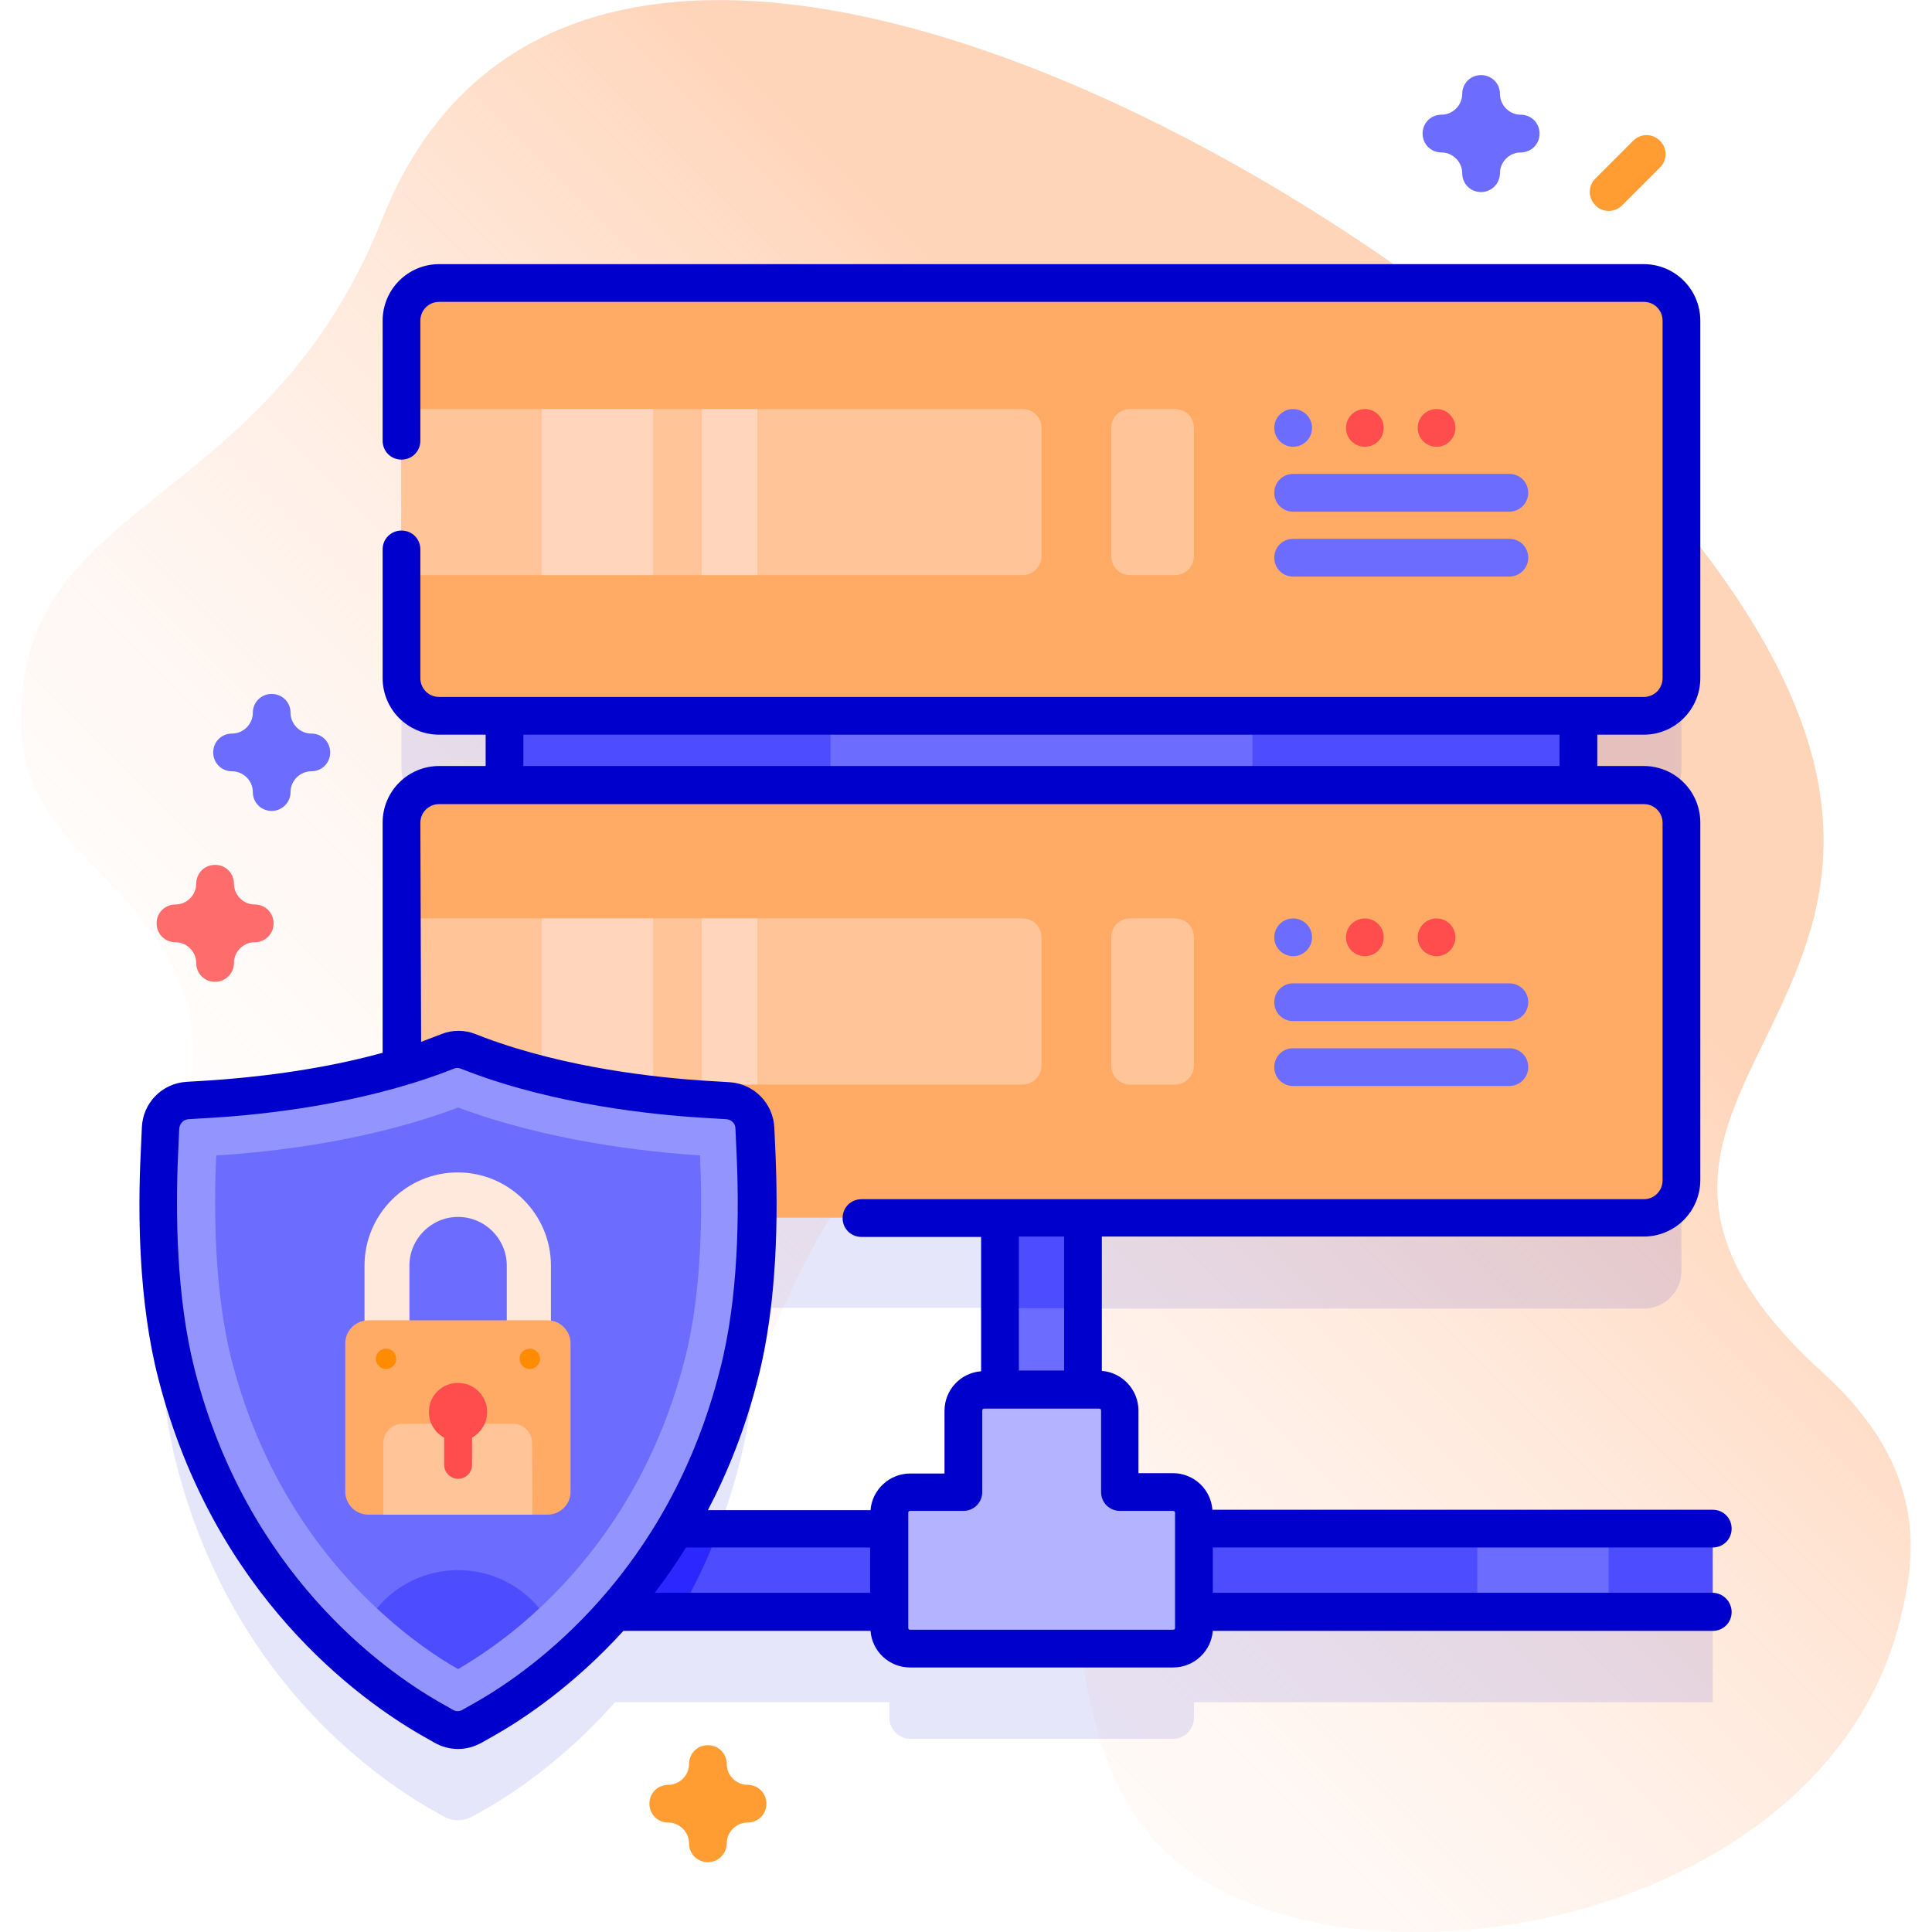 <?xml version="1.0" encoding="utf-8"?>
<!-- Generator: Adobe Illustrator 27.5.0, SVG Export Plug-In . SVG Version: 6.00 Build 0)  -->
<svg version="1.1" id="Capa_1" xmlns="http://www.w3.org/2000/svg" xmlns:xlink="http://www.w3.org/1999/xlink" x="0px" y="0px"
	 viewBox="0 0 512 512" style="enable-background:new 0 0 512 512;" xml:space="preserve">
<style type="text/css">
	.st0{fill:url(#SVGID_1_);}
	.st1{opacity:0.1;fill:#0000CC;enable-background:new    ;}
	.st2{fill:#4D4DFF;}
	.st3{fill:#6C6CFF;}
	.st4{fill:#2C27FF;}
	.st5{fill:#B3B3FF;}
	.st6{fill:#FFAB66;}
	.st7{fill:#FFC599;}
	.st8{fill:#FFD6BB;}
	.st9{fill:#FF4D4D;}
	.st10{fill:#9494FF;}
	.st11{fill:#FFE8DC;}
	.st12{fill:#FF8B00;}
	.st13{fill:#FF6C6C;}
	.st14{fill:#FF9D33;}
	.st15{fill:#0000CC;}
</style>
<g>
	<g>
		
			<linearGradient id="SVGID_1_" gradientUnits="userSpaceOnUse" x1="121.203" y1="83.801" x2="429.319" y2="391.918" gradientTransform="matrix(1 0 0 -1 0 512)">
			<stop  offset="0" style="stop-color:#FFF2ED;stop-opacity:0"/>
			<stop  offset="0.294" style="stop-color:#FFE9DD;stop-opacity:0.373"/>
			<stop  offset="0.787" style="stop-color:#FFD5BA"/>
		</linearGradient>
		<path class="st0" d="M503.5,429.5c4.1-16.4,8-39.9-20.4-65.7c-88.9-80.9,73.1-98.1-44.6-233.6C366.8,47.5,153.6-73,101.3,58
			C69.6,137.7,2.1,131.5,5.8,195c2.3,40.6,65.7,45.5,38.6,115.7c-27.8,71.6,120,118.1,155.7,51.7c9.3-17.4,26.3-68.2,48.1-53.2
			c52.7,36.2,20,131.4,55.6,176C343.3,534.8,482.1,515.3,503.5,429.5L503.5,429.5z"/>
	</g>
	<g>
		<g>
			<g>
				<path class="st1" d="M316.4,429.1v-4.2c0-3-2.5-5.5-5.5-5.5h-14.1v-21.6c0-3-2.5-5.5-5.5-5.5H287v-45.5h148.6
					c5.5,0,10-4.5,10-10v-94.7c0-5.5-4.5-10-10-10h-17.3v-18.3h17.3c5.5,0,10-4.5,10-10V109c0-5.5-4.5-10-10-10H116.4
					c-5.5,0-10,4.5-10,10v94.7c0,5.5,4.5,10,10,10h17.3v18.3h-17.3c-5.5,0-10,4.5-10,10v64.7c-19.5,5.8-39.2,7.8-50.1,8.5l-6.6,0.4
					c-3.9,0.2-6.9,3.4-7.1,7.2l-0.3,6.6c-0.8,15.9-0.6,39,4.5,58.8c14.3,55.7,51.7,82.2,67.1,91.1l3.7,2.1c2.3,1.3,5.2,1.3,7.6,0
					l3.7-2.1c7.7-4.4,21-13.4,34.1-28.2h72.7v4.2c0,3,2.5,5.5,5.5,5.5h69.7c3,0,5.5-2.5,5.5-5.5v-4.2h137.5v-22L316.4,429.1
					L316.4,429.1z M265,392.2h-4.2c-3,0-5.5,2.5-5.5,5.5v21.6h-14.1c-3,0-5.5,2.5-5.5,5.5v4.2H179c6.8-11.4,12.8-25,16.9-40.9
					c3.5-13.4,4.6-28.3,4.8-41.5H265L265,392.2z"/>
				<g>
					<path class="st2" d="M133.7,187.7h284.6v27.1H133.7L133.7,187.7z"/>
					<path class="st3" d="M220.1,187.7h111.8v27.1H220.1V187.7z"/>
					<path class="st3" d="M265,304h22v71.4h-22V304z"/>
					<path class="st2" d="M265,304h22v42.7h-22V304z"/>
					<path class="st2" d="M98.2,405.1h355.7v22H98.2V405.1z"/>
					<path class="st4" d="M190.6,405.1c-3,8.1-6.6,15.4-10.4,22h-82v-22H190.6z"/>
					<path class="st3" d="M426.3,405.1v22h-34.8v-22H426.3z"/>
					<g>
						<path class="st5" d="M296.7,395.4v-21.6c0-3-2.5-5.5-5.5-5.5h-30.5c-3,0-5.5,2.5-5.5,5.5v21.6h-14.1c-3,0-5.5,2.5-5.5,5.5
							v30.5c0,3,2.5,5.5,5.5,5.5h69.7c3,0,5.5-2.5,5.5-5.5v-30.5c0-3-2.5-5.5-5.5-5.5H296.7z"/>
					</g>
					<path class="st6" d="M435.6,189.7H116.4c-5.5,0-10-4.5-10-10V85c0-5.5,4.5-10,10-10h319.2c5.5,0,10,4.5,10,10v94.7
						C445.6,185.2,441.1,189.7,435.6,189.7z"/>
					<g>
						<path class="st7" d="M271,152.4H106.4v-44H271c2.8,0,5,2.2,5,5v34C276,150.1,273.8,152.4,271,152.4z"/>
						<path class="st8" d="M143.6,108.4h29.5v44h-29.5V108.4z"/>
						<path class="st8" d="M186,108.4h14.7v44H186V108.4z"/>
						<path class="st7" d="M311.4,152.4h-11.9c-2.8,0-5-2.2-5-5v-34c0-2.8,2.2-5,5-5h11.9c2.8,0,5,2.2,5,5v34
							C316.4,150.1,314.2,152.4,311.4,152.4z"/>
						<g>
							<circle class="st3" cx="342.7" cy="113.4" r="5"/>
						</g>
						<g>
							<circle class="st9" cx="361.7" cy="113.4" r="5"/>
						</g>
						<g>
							<circle class="st9" cx="380.7" cy="113.4" r="5"/>
						</g>
						<g>
							<path class="st3" d="M400,135.6h-57.3c-2.8,0-5-2.2-5-5s2.2-5,5-5H400c2.8,0,5,2.2,5,5S402.7,135.6,400,135.6z"/>
							<path class="st3" d="M400,152.8h-57.3c-2.8,0-5-2.2-5-5s2.2-5,5-5H400c2.8,0,5,2.2,5,5S402.7,152.8,400,152.8z"/>
						</g>
					</g>
					<path class="st6" d="M435.6,322.7H116.4c-5.5,0-10-4.5-10-10v-94.7c0-5.5,4.5-10,10-10h319.2c5.5,0,10,4.5,10,10v94.7
						C445.6,318.2,441.1,322.7,435.6,322.7z"/>
					<g>
						<path class="st7" d="M271,287.4H106.4v-44H271c2.8,0,5,2.2,5,5v34C276,285.1,273.8,287.4,271,287.4z"/>
						<path class="st8" d="M143.6,243.4h29.5v44h-29.5V243.4z"/>
						<path class="st8" d="M186,243.4h14.7v44H186V243.4z"/>
						<path class="st7" d="M311.4,287.4h-11.9c-2.8,0-5-2.2-5-5v-34c0-2.8,2.2-5,5-5h11.9c2.8,0,5,2.2,5,5v34
							C316.4,285.1,314.2,287.4,311.4,287.4z"/>
						<g>
							<circle class="st3" cx="342.7" cy="248.4" r="5"/>
						</g>
						<g>
							<circle class="st9" cx="361.7" cy="248.4" r="5"/>
						</g>
						<g>
							<circle class="st9" cx="380.7" cy="248.4" r="5"/>
						</g>
						<g>
							<path class="st3" d="M400,270.6h-57.3c-2.8,0-5-2.2-5-5s2.2-5,5-5H400c2.8,0,5,2.2,5,5S402.7,270.6,400,270.6z"/>
							<path class="st3" d="M400,287.8h-57.3c-2.8,0-5-2.2-5-5s2.2-5,5-5H400c2.8,0,5,2.2,5,5S402.7,287.8,400,287.8z"/>
						</g>
					</g>
				</g>
			</g>
			<g>
				<g>
					<g>
						<path class="st10" d="M113.9,455.3c-15.4-8.8-52.8-35.4-67.1-91.1c-5.1-19.8-5.3-42.9-4.5-58.8l0.3-6.6c0.2-3.9,3.3-7,7.1-7.2
							l6.6-0.4c12.7-0.8,37.4-3.4,59.8-11.7l2.6-1c1.7-0.6,3.6-0.6,5.3,0l2.6,1c22.4,8.4,47,11,59.8,11.7l6.6,0.4
							c3.9,0.2,6.9,3.4,7.1,7.2l0.3,6.6c0.8,15.9,0.6,39-4.5,58.8c-14.3,55.7-51.7,82.2-67.1,91.1l-3.7,2.1c-2.3,1.3-5.2,1.3-7.6,0
							L113.9,455.3z"/>
					</g>
					<path class="st3" d="M121.4,442.3c-13.1-7.5-47-31.3-60-81.8c-4.8-18.7-4.7-41.5-4.1-54.3c15.1-0.9,40.5-3.8,64.1-12.7
						c23.6,8.8,49,11.7,64.1,12.7c0.6,12.8,0.8,35.6-4.1,54.3C168.4,411,134.5,434.8,121.4,442.3z"/>
					<path class="st2" d="M142.9,426.2c-8.6,8.1-16.6,13.2-21.5,16.1c-5-2.8-12.9-8-21.5-16.1c5.1-6.2,12.9-10.1,21.5-10.1
						S137.8,420,142.9,426.2z"/>
				</g>
				<g>
					<g>
						<path class="st11" d="M108.5,353.6v-18.2c0-7.1,5.8-12.9,12.9-12.9s12.9,5.8,12.9,12.9v18.2H146v-18.2
							c0-13.6-11.1-24.7-24.7-24.7s-24.7,11.1-24.7,24.7v18.2H108.5z"/>
					</g>
					<path class="st6" d="M145.1,401.4H97.6c-3.4,0-6.1-2.8-6.1-6.1V356c0-3.4,2.8-6.1,6.1-6.1h47.5c3.4,0,6.1,2.8,6.1,6.1v39.2
						C151.3,398.6,148.5,401.4,145.1,401.4L145.1,401.4z"/>
					<path class="st7" d="M141.1,401.4h-39.5v-19c0-2.8,2.3-5.1,5.1-5.1h29.2c2.8,0,5.1,2.3,5.1,5.1L141.1,401.4L141.1,401.4z"/>
					<path class="st9" d="M129.1,374.2c0-4.4-3.7-8-8.2-7.7c-3.8,0.2-6.9,3.2-7.2,7c-0.3,3.2,1.4,6.1,4,7.5v7.2c0,2,1.7,3.7,3.7,3.7
						c2.1,0,3.7-1.7,3.7-3.7v-7.2C127.5,379.6,129.1,377.1,129.1,374.2z"/>
					<g>
						<circle class="st12" cx="102.3" cy="360.1" r="2.7"/>
					</g>
					<circle class="st12" cx="140.4" cy="360.1" r="2.7"/>
				</g>
			</g>
		</g>
		<path class="st13" d="M57,260.2c-2.8,0-5-2.2-5-5c0-3-2.5-5.5-5.5-5.5c-2.8,0-5-2.2-5-5s2.2-5,5-5c3,0,5.5-2.5,5.5-5.5
			c0-2.8,2.2-5,5-5s5,2.2,5,5c0,3,2.5,5.5,5.5,5.5c2.8,0,5,2.2,5,5s-2.2,5-5,5c-3,0-5.5,2.5-5.5,5.5C62,258,59.7,260.2,57,260.2z"/>
		<path class="st3" d="M72,214.9c-2.8,0-5-2.2-5-5c0-3-2.5-5.5-5.5-5.5c-2.8,0-5-2.2-5-5s2.2-5,5-5c3,0,5.5-2.5,5.5-5.5
			c0-2.8,2.2-5,5-5s5,2.2,5,5c0,3,2.5,5.5,5.5,5.5c2.8,0,5,2.2,5,5s-2.2,5-5,5c-3,0-5.5,2.5-5.5,5.5C77,212.6,74.8,214.9,72,214.9z"
			/>
		<path class="st3" d="M392.5,50.9c-2.8,0-5-2.2-5-5c0-3-2.5-5.5-5.5-5.5c-2.8,0-5-2.2-5-5s2.2-5,5-5c3,0,5.5-2.5,5.5-5.5
			c0-2.8,2.2-5,5-5s5,2.2,5,5c0,3,2.5,5.5,5.5,5.5c2.8,0,5,2.2,5,5s-2.2,5-5,5c-3,0-5.5,2.5-5.5,5.5
			C397.5,48.6,395.3,50.9,392.5,50.9z"/>
		<g>
			<path class="st14" d="M187.6,493.5c-2.8,0-5-2.2-5-5c0-3-2.5-5.5-5.5-5.5c-2.8,0-5-2.2-5-5s2.2-5,5-5c3,0,5.5-2.5,5.5-5.5
				c0-2.8,2.2-5,5-5s5,2.2,5,5c0,3,2.5,5.5,5.5,5.5c2.8,0,5,2.2,5,5s-2.2,5-5,5c-3,0-5.5,2.5-5.5,5.5
				C192.6,491.2,190.4,493.5,187.6,493.5z"/>
			<path class="st14" d="M426.3,55.9c-1.3,0-2.6-0.5-3.5-1.5c-2-2-2-5.1,0-7.1l10-10c2-2,5.1-2,7.1,0c2,2,2,5.1,0,7.1l-10,10
				C428.9,55.4,427.6,55.9,426.3,55.9z"/>
		</g>
	</g>
	<path class="st15" d="M453.8,422.1H321.4v-12h132.5c2.8,0,5-2.2,5-5s-2.2-5-5-5H321.3c-0.4-5.4-4.9-9.7-10.5-9.7h-9.1v-16.6
		c0-5.5-4.3-10.1-9.7-10.5v-35.6h143.6c8.3,0,15-6.7,15-15V218c0-8.3-6.7-15-15-15h-12.3v-8.3h12.3c8.3,0,15-6.7,15-15V85
		c0-8.3-6.7-15-15-15H116.4c-8.3,0-15,6.7-15,15v31.8c0,2.8,2.2,5,5,5s5-2.2,5-5V85c0-2.8,2.2-5,5-5h319.2c2.8,0,5,2.2,5,5v94.7
		c0,2.8-2.2,5-5,5H116.4c-2.8,0-5-2.2-5-5v-34.1c0-2.8-2.2-5-5-5s-5,2.2-5,5v34.1c0,8.3,6.7,15,15,15h12.3v8.3h-12.3
		c-8.3,0-15,6.7-15,15V279c-17.8,4.9-35.4,6.6-45.4,7.3l-6.6,0.4c-6.4,0.4-11.5,5.5-11.8,12l-0.3,6.6c-0.8,16.2-0.6,39.8,4.7,60.2
		c14.8,57.5,53.5,85,69.4,94.2l3.7,2.1c1.9,1.1,4.1,1.7,6.3,1.7s4.3-0.6,6.3-1.7l3.7-2.1c7.7-4.4,20.8-13.2,33.8-27.5h65.5
		c0.4,5.4,4.9,9.7,10.5,9.7h69.7c5.5,0,10.1-4.3,10.5-9.7h132.5c2.8,0,5-2.2,5-5S456.6,422.1,453.8,422.1L453.8,422.1z M282,363.2
		h-12v-35.5h12V363.2z M138.7,194.7h274.6v8.3H138.7V194.7z M111.4,218.1c0-2.8,2.2-5,5-5h319.2c2.8,0,5,2.2,5,5v94.7
		c0,2.8-2.2,5-5,5H228.3c-2.8,0-5,2.2-5,5s2.2,5,5,5H260v35.6c-5.4,0.4-9.7,4.9-9.7,10.5v16.6h-9.1c-5.5,0-10.1,4.3-10.5,9.7h-43.1
		c5.3-10.1,9.9-21.6,13.2-34.6c5.3-20.4,5.4-44,4.7-60.2l-0.3-6.6c-0.3-6.4-5.4-11.6-11.8-12l-6.6-0.4c-12.4-0.8-36.6-3.3-58.3-11.4
		l-2.6-1c-2.8-1.1-6-1.1-8.8,0l-2.6,1c-1,0.4-1.9,0.7-2.9,1.1L111.4,218.1L111.4,218.1z M126.3,451l-3.7,2.1c-0.8,0.5-1.8,0.5-2.6,0
		l-3.7-2.1c-14.8-8.5-50.9-34.2-64.7-88c-4.9-19.2-5.1-41.7-4.4-57.3l0.3-6.6c0.1-1.3,1.1-2.4,2.4-2.5l6.6-0.4
		c13-0.8,38.2-3.4,61.2-12l2.6-1c0.3-0.1,0.6-0.2,0.9-0.2s0.6,0.1,0.9,0.2l2.6,1c23,8.6,48.2,11.2,61.2,12l6.6,0.4
		c1.3,0.1,2.4,1.1,2.4,2.5l0.3,6.6c0.7,15.5,0.6,38.1-4.4,57.3C177.2,416.8,141.2,442.5,126.3,451L126.3,451z M181.8,410.1h48.8v12
		h-57.1C176.4,418.4,179.1,414.4,181.8,410.1L181.8,410.1z M311.4,431.4c0,0.3-0.2,0.5-0.5,0.5h-69.7c-0.3,0-0.5-0.2-0.5-0.5v-30.5
		c0-0.3,0.2-0.5,0.5-0.5h14.1c2.8,0,5-2.2,5-5v-21.6c0-0.3,0.2-0.5,0.5-0.5h30.5c0.3,0,0.5,0.2,0.5,0.5v21.6c0,2.8,2.2,5,5,5h14.1
		c0.3,0,0.5,0.2,0.5,0.5L311.4,431.4z"/>
</g>
</svg>
